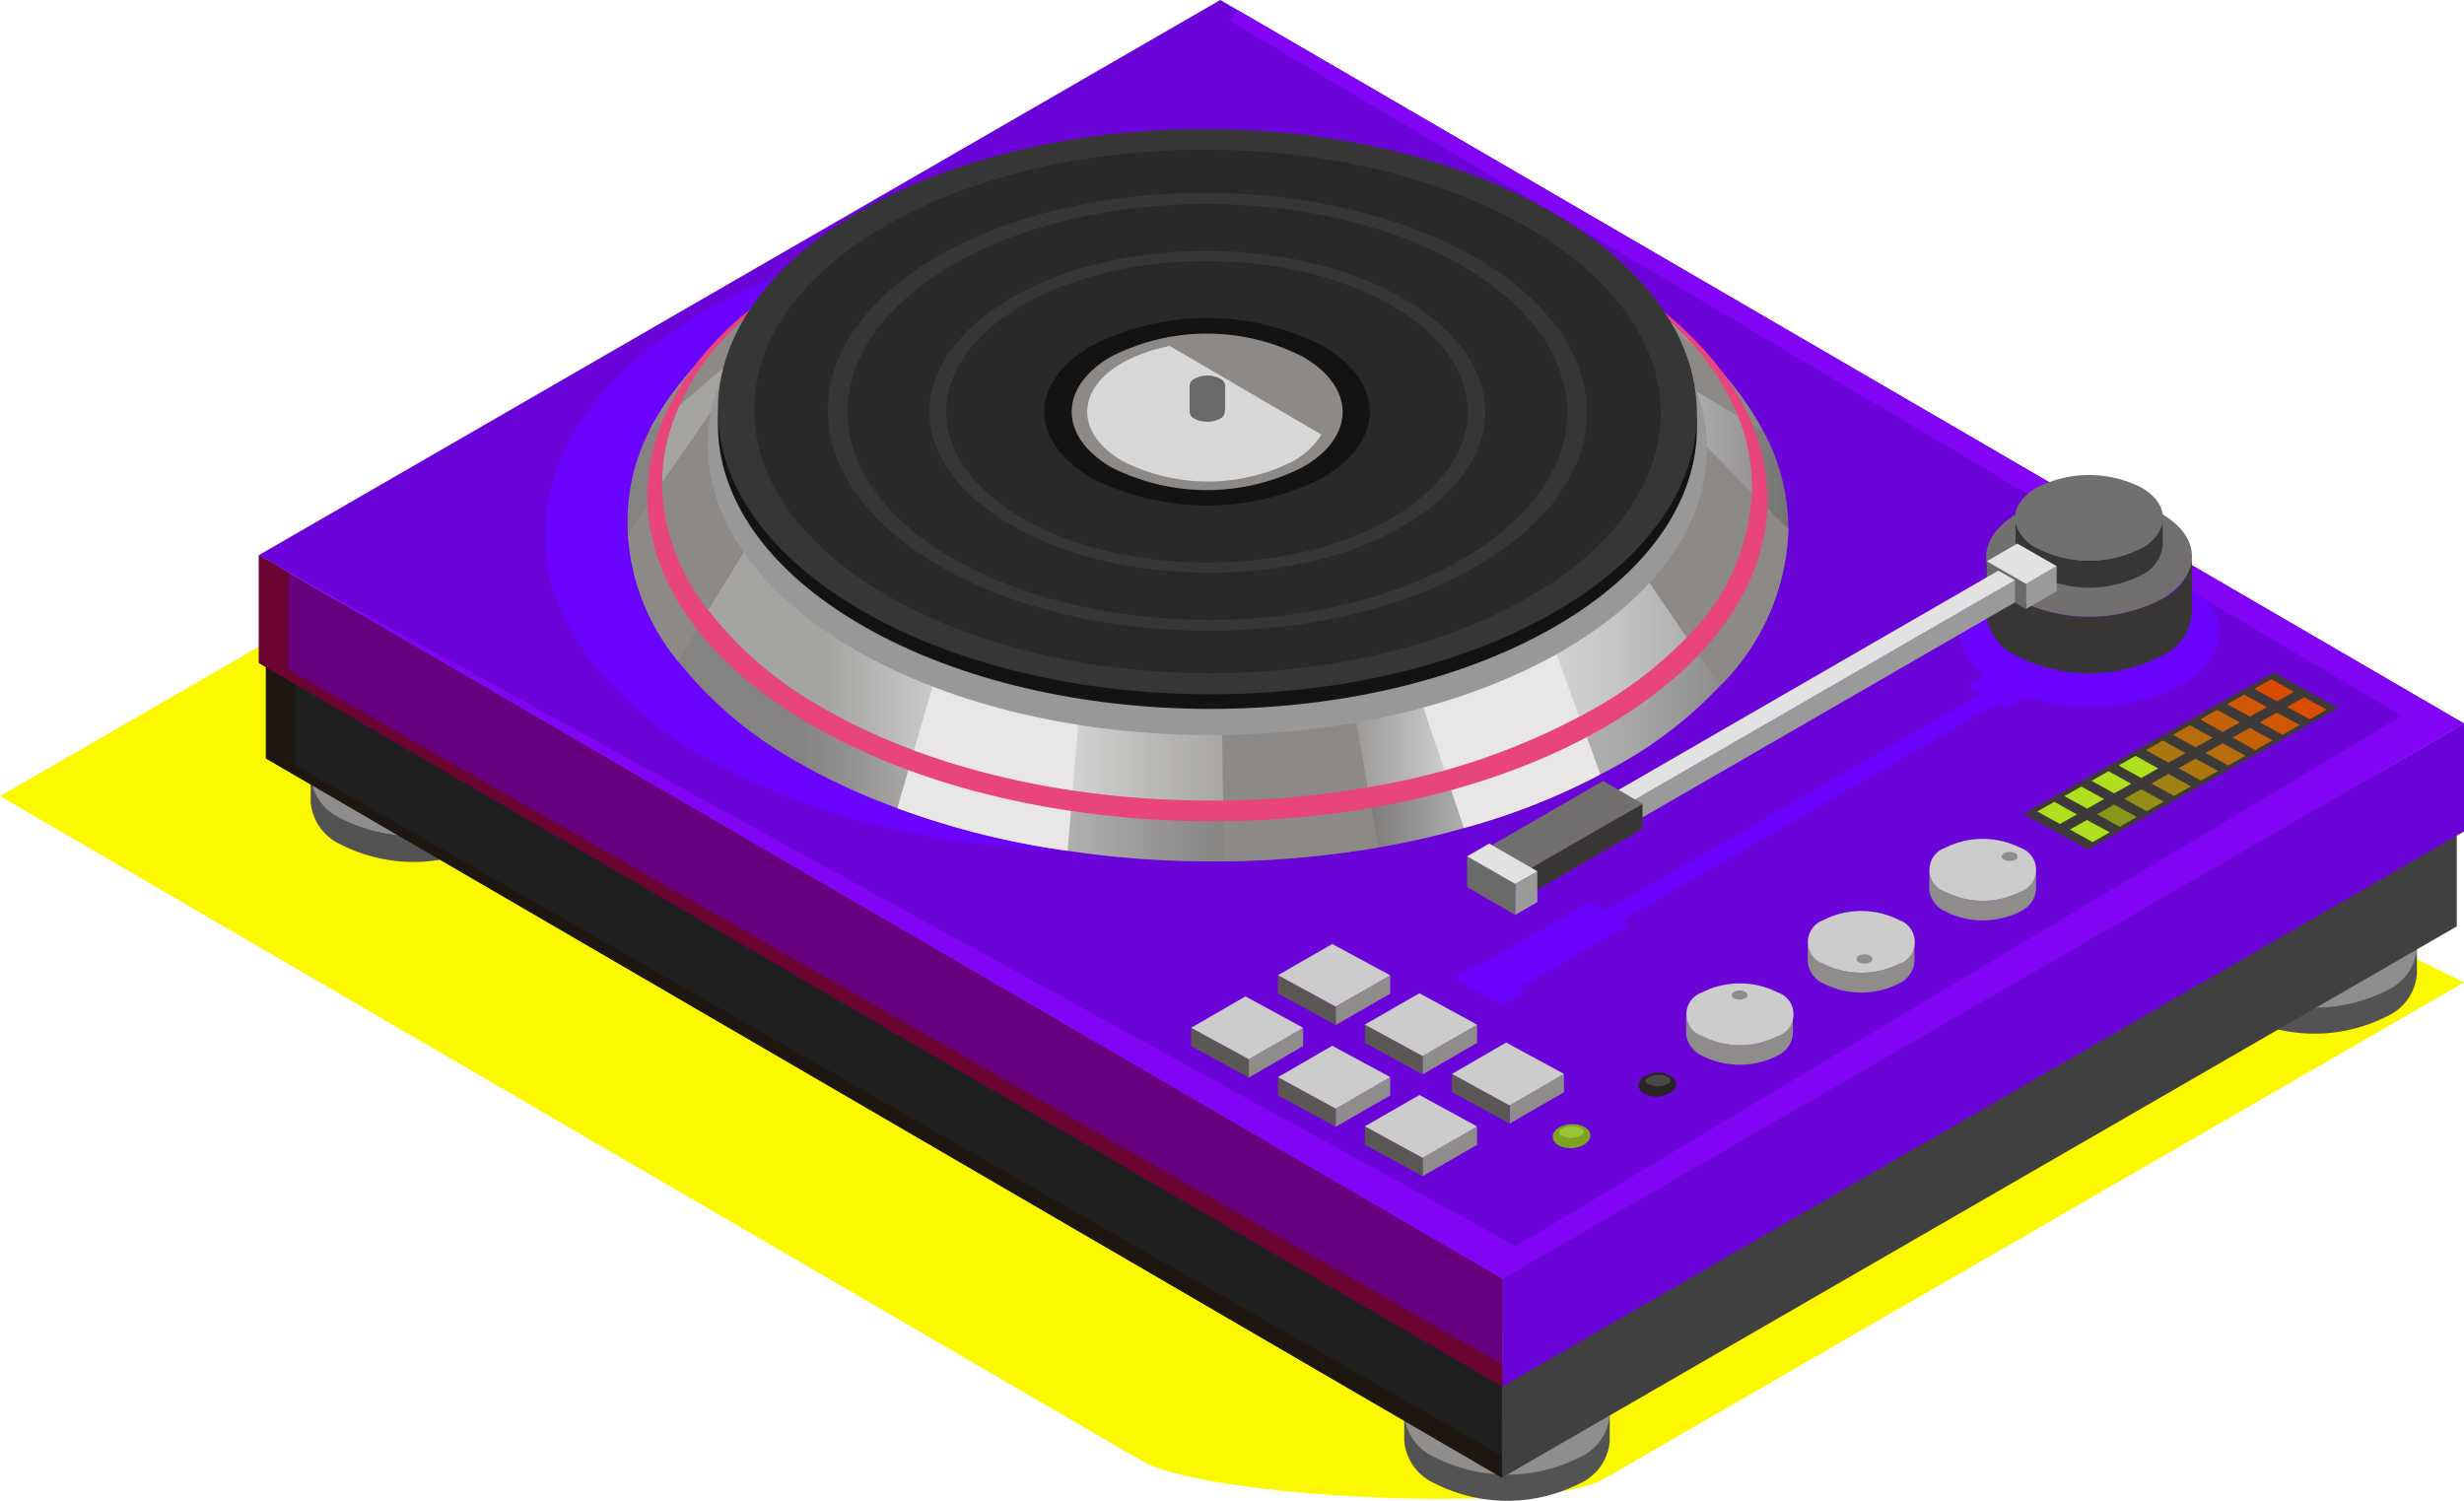 <?xml version="1.0" encoding="UTF-8"?> <svg xmlns="http://www.w3.org/2000/svg" xmlns:xlink="http://www.w3.org/1999/xlink" id="layer" viewBox="0 0 115.72 70.49"> <defs> <style>.cls-1{fill:#fcf800;}.cls-2{fill:#545353;}.cls-3{fill:#71706f;}.cls-4{fill:#8f8e8c;}.cls-5{fill:#414040;}.cls-6{fill:#1f1f1f;}.cls-7{fill:#1d1710;}.cls-8{fill:#665549;}.cls-9{fill:#807167;}.cls-10{fill:#6b04d9;}.cls-11{fill:#66007e;}.cls-12{fill:#6b0430;}.cls-13{fill:#6b04ff;}.cls-14{fill:#8204f4;}.cls-15{fill:url(#Ѕезым_нный_градиент_8);}.cls-16{fill:url(#Ѕезым_нный_градиент_9);}.cls-17{fill:#8c8986;}.cls-18{fill:#e8e7e6;}.cls-19{fill:#e8457c;}.cls-20{fill:#989898;}.cls-21{fill:#131313;}.cls-22{fill:#363636;}.cls-23{fill:#292929;}.cls-24{fill:#d8d8d8;}.cls-25{fill:#6a6a6a;}.cls-26{fill:#383635;}.cls-27{fill:#9a9a9a;}.cls-28{fill:#e2e2e2;}.cls-29{fill:#3f3a3a;}.cls-30{fill:#aee020;}.cls-31{fill:#ab7810;}.cls-32{fill:#b76d0c;}.cls-33{fill:#c36208;}.cls-34{fill:#cf5804;}.cls-35{fill:#db4d00;}.cls-36{fill:#88971c;}.cls-37{fill:#948d18;}.cls-38{fill:#a08214;}.cls-39{fill:#8f8d8b;}.cls-40{fill:#ccc;}.cls-41{fill:#7ca220;}.cls-42{fill:#9ac337;}.cls-43{fill:#292424;}.cls-44{fill:#4a4747;}.cls-45{fill:#5a5754;}</style> <linearGradient id="Ѕезым_нный_градиент_8" x1="63.59" y1="287.05" x2="118.15" y2="287.05" gradientUnits="userSpaceOnUse"> <stop offset="0.15" stop-color="#858381"></stop> <stop offset="0.19" stop-color="#939190"></stop> <stop offset="0.32" stop-color="#c5c5c5"></stop> <stop offset="0.45" stop-color="#9a9896"></stop> <stop offset="0.61" stop-color="#6b6967"></stop> <stop offset="0.74" stop-color="#bababa"></stop> <stop offset="0.8" stop-color="#b6b5b5"></stop> <stop offset="0.86" stop-color="#a8a8a8"></stop> <stop offset="0.93" stop-color="#939292"></stop> <stop offset="1" stop-color="#747473"></stop> <stop offset="1" stop-color="#737271"></stop> </linearGradient> <linearGradient id="Ѕезым_нный_градиент_9" x1="65.25" y1="285.17" x2="116.48" y2="285.17" gradientUnits="userSpaceOnUse"> <stop offset="0.15" stop-color="#a6a4a1"></stop> <stop offset="0.19" stop-color="#b5b3b1"></stop> <stop offset="0.32" stop-color="#e6e6e6"></stop> <stop offset="0.45" stop-color="#bbb9b6"></stop> <stop offset="0.61" stop-color="#8c8986"></stop> <stop offset="0.74" stop-color="#dbdbdb"></stop> <stop offset="0.8" stop-color="#d7d6d6"></stop> <stop offset="0.86" stop-color="#cac9c9"></stop> <stop offset="0.93" stop-color="#b4b3b3"></stop> <stop offset="1" stop-color="#969494"></stop> <stop offset="1" stop-color="#949291"></stop> </linearGradient> </defs> <path class="cls-1" d="M34.16,299.73l53.24,31,.44.25c2.92,1.7,18.69,2.52,21.62.83l40.42-23.33-70.57-34.8Z" transform="translate(-34.16 -262.34)"></path> <path class="cls-2" d="M108.36,329.35a7.52,7.52,0,0,1-6.82,0,2.41,2.41,0,0,1-1.43-2l0,2.66a2.41,2.41,0,0,0,1.43,2,7.52,7.52,0,0,0,6.82,0,2.39,2.39,0,0,0,1.4-2l0-2.66A2.39,2.39,0,0,1,108.36,329.35Z" transform="translate(-34.16 -262.34)"></path> <path class="cls-3" d="M101.54,329.35c-1.9-1.1-1.91-2.86,0-4a7.49,7.49,0,0,1,6.82,0c1.89,1.09,1.89,2.87,0,4A7.52,7.52,0,0,1,101.54,329.35Z" transform="translate(-34.16 -262.34)"></path> <path class="cls-2" d="M146.28,307.42a7.54,7.54,0,0,1-6.83,0,2.44,2.44,0,0,1-1.43-2l0,2.65a2.46,2.46,0,0,0,1.43,2,7.52,7.52,0,0,0,6.82,0,2.4,2.4,0,0,0,1.4-2l0-2.66A2.42,2.42,0,0,1,146.28,307.42Z" transform="translate(-34.16 -262.34)"></path> <path class="cls-3" d="M139.45,307.42c-1.89-1.1-1.9-2.86,0-4a7.55,7.55,0,0,1,6.82,0c1.9,1.1,1.89,2.87,0,4A7.54,7.54,0,0,1,139.45,307.42Z" transform="translate(-34.16 -262.34)"></path> <path class="cls-2" d="M57,299.35a7.52,7.52,0,0,1-6.82,0,2.41,2.41,0,0,1-1.43-2l0,2.66a2.41,2.41,0,0,0,1.43,2A7.52,7.52,0,0,0,57,302a2.39,2.39,0,0,0,1.4-2l0-2.66A2.39,2.39,0,0,1,57,299.35Z" transform="translate(-34.16 -262.34)"></path> <path class="cls-4" d="M108.36,328.12a7.46,7.46,0,0,1-6.82,0,2.41,2.41,0,0,1-1.43-2l0,2.66a2.41,2.41,0,0,0,1.43,2,7.52,7.52,0,0,0,6.82,0,2.39,2.39,0,0,0,1.4-2l0-2.66A2.39,2.39,0,0,1,108.36,328.12Z" transform="translate(-34.16 -262.34)"></path> <path class="cls-4" d="M146.28,306.19a7.54,7.54,0,0,1-6.83,0,2.43,2.43,0,0,1-1.43-2l0,2.66a2.43,2.43,0,0,0,1.43,2,7.52,7.52,0,0,0,6.82,0,2.39,2.39,0,0,0,1.4-2l0-2.66A2.41,2.41,0,0,1,146.28,306.19Z" transform="translate(-34.16 -262.34)"></path> <path class="cls-4" d="M57,298.12a7.52,7.52,0,0,1-6.82,0,2.41,2.41,0,0,1-1.43-2l0,2.66a2.41,2.41,0,0,0,1.43,2,7.52,7.52,0,0,0,6.82,0,2.39,2.39,0,0,0,1.4-2l0-2.65A2.39,2.39,0,0,1,57,298.12Z" transform="translate(-34.16 -262.34)"></path> <path class="cls-3" d="M50.14,299.35c-1.9-1.1-1.91-2.86,0-4a7.55,7.55,0,0,1,6.82,0c1.89,1.1,1.89,2.87,0,4A7.52,7.52,0,0,1,50.14,299.35Z" transform="translate(-34.16 -262.34)"></path> <polygon class="cls-5" points="115.38 43.51 70.54 69.4 70.54 64.36 115.38 38.47 115.38 43.51"></polygon> <polygon class="cls-6" points="12.49 35.62 70.54 69.4 70.54 64.36 12.49 30.59 12.49 35.62"></polygon> <polygon class="cls-7" points="13.87 31.39 13.87 35.94 70.54 68.38 70.54 69.4 12.49 35.62 12.49 30.59 13.87 31.39"></polygon> <polygon class="cls-8" points="12.49 30.59 70.54 64.36 115.38 38.47 57.34 4.7 12.49 30.59"></polygon> <polygon class="cls-9" points="57.77 5.67 112.48 38.11 71.17 62.85 13.4 31.11 70.54 64.36 115.38 38.47 58.14 5.16 57.77 5.67"></polygon> <polygon class="cls-10" points="115.72 39.05 70.56 65.12 70.56 60.05 115.72 33.98 115.72 39.05"></polygon> <polygon class="cls-11" points="12.16 31.14 70.56 65.12 70.56 60.05 12.16 26.07 12.16 31.14"></polygon> <polygon class="cls-12" points="13.55 26.87 13.55 31.45 70.56 64.09 70.56 65.12 12.16 31.14 12.16 26.07 13.55 26.87"></polygon> <polygon class="cls-10" points="12.16 26.07 70.56 60.05 115.72 33.98 57.31 0 12.16 26.07"></polygon> <path class="cls-13" d="M128,294.52c-2.39-1.38-2.4-3.6,0-5a9.48,9.48,0,0,1,8.6,0c2.39,1.38,2.38,3.61,0,5A9.45,9.45,0,0,1,128,294.52Z" transform="translate(-34.16 -262.34)"></path> <polygon class="cls-14" points="57.74 0.97 112.79 33.62 71.2 58.53 13.07 26.6 70.56 60.05 115.72 33.98 58.12 0.47 57.74 0.97"></polygon> <path class="cls-13" d="M103.53,298c-10,5.76-26.19,5.73-36.22-.06S57.23,282.79,67.2,277s26.18-5.73,36.22.06S113.5,292.26,103.53,298Z" transform="translate(-34.16 -262.34)"></path> <path class="cls-15" d="M118.15,287.18a10.84,10.84,0,0,1-3.22,7.38,19.6,19.6,0,0,1-4.71,3.67c-.29.16-.59.33-.9.48a31.34,31.34,0,0,1-6.41,2.52,37.28,37.28,0,0,1-4,.91,45.21,45.21,0,0,1-7.29.65,44.34,44.34,0,0,1-7.3-.49,38.51,38.51,0,0,1-8-2,29.58,29.58,0,0,1-4.69-2.16A18.94,18.94,0,0,1,66,293.39a10.41,10.41,0,0,1-2.35-6,9.34,9.34,0,0,1,1-4.81,14.13,14.13,0,0,1,3.5-4.33,21.44,21.44,0,0,1,3.36-2.36,29.59,29.59,0,0,1,5.92-2.58c10.37-3.37,23.78-2.49,32.66,2.64.22.13.43.25.64.39a21,21,0,0,1,2.77,2,0,0,0,0,1,0,0,14.41,14.41,0,0,1,3.44,4.18A9.78,9.78,0,0,1,118.15,287.18Z" transform="translate(-34.16 -262.34)"></path> <path class="cls-16" d="M116.47,285.46a10.22,10.22,0,0,1-3.08,6.84,18.9,18.9,0,0,1-4.36,3.35,32.17,32.17,0,0,1-10.63,3.68,41.82,41.82,0,0,1-6.84.62c-6.75.08-13.57-1.37-18.75-4.36A17.66,17.66,0,0,1,67.42,291a9.84,9.84,0,0,1-2.17-6,8.77,8.77,0,0,1,.83-3.63,11.08,11.08,0,0,1,2.08-3.13,18.33,18.33,0,0,1,4.53-3.56,26.82,26.82,0,0,1,3.09-1.51c10-4.19,24.09-3.66,33.14,1.57a23.46,23.46,0,0,1,2.57,1.73,15.91,15.91,0,0,1,2,1.87,0,0,0,0,1,0,0,11.68,11.68,0,0,1,2.27,3.48A8.9,8.9,0,0,1,116.47,285.46Z" transform="translate(-34.16 -262.34)"></path> <path class="cls-17" d="M118.15,287.18a10.84,10.84,0,0,1-3.22,7.38l-1.54-2.26-3.86-5.65L96.9,290.81l1.5,8.52.49,2.81a45.21,45.21,0,0,1-7.29.65l0-2.84-.1-8L71,285.17,67.42,291,66,293.39a10.41,10.41,0,0,1-2.35-6L65.25,285l4-5.77.3-.83-3.5,3-1.42,1.2a14.13,14.13,0,0,1,3.5-4.33,18.33,18.33,0,0,1,4.53-3.56,26.82,26.82,0,0,1,3.09-1.51l1.66.13,29.64,2.34,3.66.69.75.14a15.91,15.91,0,0,1,2,1.87,0,0,0,0,1,0,0,14.41,14.41,0,0,1,3.44,4.18l-1.17-.7-4.38-2.6,1.47,2.53,3.59,3.7Z" transform="translate(-34.16 -262.34)"></path> <path class="cls-18" d="M109.32,298.71a31.34,31.34,0,0,1-6.41,2.52l-3.29-9.8L85.36,289.6,84.3,302.3a38.51,38.51,0,0,1-8-2l3-10.38c2.22-7.65,25.74-2.92,25.74-2.92Z" transform="translate(-34.16 -262.34)"></path> <path class="cls-19" d="M109.42,275l-.63-.32.13.06a23.46,23.46,0,0,1,2.57,1.73,15.91,15.91,0,0,1,2,1.87,0,0,0,0,1,0,0,11.68,11.68,0,0,1,2.27,3.48,8.9,8.9,0,0,1,.68,3.63,10.22,10.22,0,0,1-3.08,6.84,18.9,18.9,0,0,1-4.36,3.35,32.17,32.17,0,0,1-10.63,3.68,41.82,41.82,0,0,1-6.84.62c-6.75.08-13.57-1.37-18.75-4.36A17.66,17.66,0,0,1,67.42,291a9.84,9.84,0,0,1-2.17-6,8.77,8.77,0,0,1,.83-3.63,11.08,11.08,0,0,1,2.08-3.13,18.33,18.33,0,0,1,4.53-3.56l.22-.11c-.23.12-.48.24-.71.37C62,280.85,62,290.47,72.32,296.42s27,6,37.21.07S119.73,281,109.42,275Z" transform="translate(-34.16 -262.34)"></path> <path class="cls-20" d="M107.4,273.78c-9.19-5.3-24-5.33-33.17-.06s-9.08,13.85.11,19.15,24,5.33,33.16.06S116.58,279.09,107.4,273.78Z" transform="translate(-34.16 -262.34)"></path> <path class="cls-21" d="M107.07,273c-9-5.2-23.56-5.22-32.51-.06s-8.91,13.58.1,18.78,23.56,5.22,32.51.06S116.08,278.15,107.07,273Z" transform="translate(-34.16 -262.34)"></path> <path class="cls-22" d="M107.07,272.32c-9-5.2-23.56-5.23-32.51-.06s-8.91,13.57.1,18.77,23.56,5.23,32.51.06S116.08,277.52,107.07,272.32Z" transform="translate(-34.16 -262.34)"></path> <path class="cls-23" d="M105.87,273c-8.34-4.82-21.82-4.84-30.11-.06s-8.24,12.57.1,17.39,21.82,4.84,30.11.05S114.21,277.82,105.87,273Z" transform="translate(-34.16 -262.34)"></path> <path class="cls-22" d="M103.43,274.42c-7-4-18.27-4.05-25.21-.05s-6.9,10.52.08,14.56,18.27,4.05,25.21,0S110.41,278.45,103.43,274.42Z" transform="translate(-34.16 -262.34)"></path> <path class="cls-23" d="M102.78,274.79c-6.62-3.82-17.32-3.84-23.9,0s-6.55,10,.07,13.8,17.33,3.84,23.9,0S109.4,278.62,102.78,274.79Z" transform="translate(-34.16 -262.34)"></path> <path class="cls-22" d="M100.07,276.36c-5.12-2.95-13.38-3-18.46,0s-5.06,7.7.06,10.65,13.37,3,18.45,0S105.18,279.31,100.07,276.36Z" transform="translate(-34.16 -262.34)"></path> <path class="cls-23" d="M99.51,276.68c-4.8-2.77-12.57-2.78-17.34,0s-4.75,7.24,0,10,12.57,2.79,17.34,0S104.31,279.46,99.51,276.68Z" transform="translate(-34.16 -262.34)"></path> <path class="cls-21" d="M96.25,278.57a11.92,11.92,0,0,0-10.8,0c-3,1.71-3,4.5,0,6.23a12,12,0,0,0,10.79,0C99.25,283.08,99.24,280.29,96.25,278.57Z" transform="translate(-34.16 -262.34)"></path> <path class="cls-17" d="M95.34,279.09a9.9,9.9,0,0,0-9,0c-2.47,1.43-2.46,3.75,0,5.19a9.93,9.93,0,0,0,9,0C97.85,282.85,97.83,280.52,95.34,279.09Z" transform="translate(-34.16 -262.34)"></path> <path class="cls-24" d="M96.22,282.75A3.66,3.66,0,0,1,94.89,284a8.86,8.86,0,0,1-8,0c-2.22-1.28-2.23-3.36,0-4.63a7.61,7.61,0,0,1,2.21-.78Z" transform="translate(-34.16 -262.34)"></path> <path class="cls-25" d="M91.7,281.62v-1.13a.4.4,0,0,0-.24-.37,1.31,1.31,0,0,0-1.19,0,.4.4,0,0,0-.24.34h0v1.16h0a.38.38,0,0,0,.24.39,1.32,1.32,0,0,0,1.18,0,.39.39,0,0,0,.23-.4Z" transform="translate(-34.16 -262.34)"></path> <path class="cls-26" d="M135.69,290.48a7.48,7.48,0,0,1-6.83,0,2.4,2.4,0,0,1-1.42-2l0,2.66a2.43,2.43,0,0,0,1.43,2,7.48,7.48,0,0,0,6.83,0,2.43,2.43,0,0,0,1.4-2l0-2.66A2.39,2.39,0,0,1,135.69,290.48Z" transform="translate(-34.16 -262.34)"></path> <path class="cls-3" d="M128.86,290.48c-1.89-1.09-1.9-2.85,0-4a7.57,7.57,0,0,1,6.83,0c1.89,1.1,1.88,2.87,0,4A7.48,7.48,0,0,1,128.86,290.48Z" transform="translate(-34.16 -262.34)"></path> <path class="cls-26" d="M134.73,288.08a5.38,5.38,0,0,1-4.91,0,1.74,1.74,0,0,1-1-1.43l0,1.27a1.74,1.74,0,0,0,1,1.43,5.38,5.38,0,0,0,4.91,0,1.72,1.72,0,0,0,1-1.41l0-1.27A1.72,1.72,0,0,1,134.73,288.08Z" transform="translate(-34.16 -262.34)"></path> <path class="cls-3" d="M129.82,288.08c-1.36-.79-1.37-2.05,0-2.84a5.41,5.41,0,0,1,4.91,0c1.36.79,1.35,2.06,0,2.84A5.38,5.38,0,0,1,129.82,288.08Z" transform="translate(-34.16 -262.34)"></path> <polygon class="cls-27" points="95.15 28.6 96.59 27.77 96.59 26.59 95.15 27.42 95.15 28.6"></polygon> <polygon class="cls-25" points="95.15 28.6 93.31 27.54 93.31 26.36 95.15 27.42 95.15 28.6"></polygon> <polygon class="cls-28" points="95.15 27.42 96.59 26.59 94.74 25.53 93.31 26.36 95.15 27.42"></polygon> <polygon class="cls-27" points="76.6 38.7 94.63 28.29 94.63 27.25 76.6 37.66 76.6 38.7"></polygon> <polygon class="cls-25" points="76.6 38.7 75.82 38.25 75.82 37.21 76.6 37.66 76.6 38.7"></polygon> <polygon class="cls-28" points="76.6 37.66 94.63 27.25 93.85 26.8 75.82 37.21 76.6 37.66"></polygon> <polygon class="cls-26" points="71.73 42.05 77.14 38.93 77.14 37.75 71.73 40.87 71.73 42.05"></polygon> <polygon class="cls-21" points="71.73 42.05 69.88 40.98 69.88 39.8 71.73 40.87 71.73 42.05"></polygon> <polygon class="cls-3" points="71.73 40.87 77.14 37.75 75.29 36.68 69.88 39.8 71.73 40.87"></polygon> <polygon class="cls-27" points="71.16 42.97 72.2 42.37 72.2 40.92 71.16 41.52 71.16 42.97"></polygon> <polygon class="cls-25" points="71.16 42.97 68.9 41.66 68.9 40.22 71.16 41.52 71.16 42.97"></polygon> <polygon class="cls-28" points="71.16 41.52 72.2 40.92 69.94 39.62 68.9 40.22 71.16 41.52"></polygon> <polygon class="cls-13" points="94.2 33.28 95.63 32.45 93.79 31.39 92.35 32.22 93.01 32.6 75.38 42.78 74.65 42.36 69.44 45.38 69.31 45.3 68.27 45.9 70.52 47.21 71.56 46.61 71.28 46.44 76.5 43.43 76.16 43.23 93.79 33.05 94.2 33.28"></polygon> <polygon class="cls-29" points="98.05 39.9 109.81 33.25 106.79 31.58 95.03 38.23 98.05 39.9"></polygon> <polygon class="cls-30" points="97.54 38.25 96.74 38.7 95.68 38.11 96.48 37.66 97.54 38.25"></polygon> <polygon class="cls-30" points="98.82 37.53 98.02 37.98 96.95 37.39 97.75 36.94 98.82 37.53"></polygon> <polygon class="cls-30" points="100.09 36.81 99.29 37.26 98.23 36.67 99.03 36.22 100.09 36.81"></polygon> <polygon class="cls-30" points="101.36 36.09 100.56 36.54 99.5 35.95 100.3 35.5 101.36 36.09"></polygon> <polygon class="cls-31" points="102.64 35.37 101.84 35.82 100.78 35.23 101.58 34.78 102.64 35.37"></polygon> <polygon class="cls-32" points="103.91 34.65 103.11 35.1 102.05 34.51 102.85 34.06 103.91 34.65"></polygon> <polygon class="cls-33" points="105.19 33.93 104.39 34.38 103.33 33.79 104.13 33.34 105.19 33.93"></polygon> <polygon class="cls-34" points="106.46 33.21 105.66 33.66 104.6 33.07 105.4 32.62 106.46 33.21"></polygon> <polygon class="cls-35" points="107.73 32.49 106.94 32.94 105.87 32.35 106.67 31.9 107.73 32.49"></polygon> <polygon class="cls-30" points="99.08 39.09 98.28 39.55 97.21 38.96 98.01 38.51 99.08 39.09"></polygon> <polygon class="cls-36" points="100.35 38.37 99.55 38.83 98.49 38.24 99.29 37.79 100.35 38.37"></polygon> <polygon class="cls-37" points="101.62 37.65 100.82 38.1 99.76 37.52 100.56 37.07 101.62 37.65"></polygon> <polygon class="cls-38" points="102.9 36.93 102.1 37.38 101.04 36.8 101.84 36.35 102.9 36.93"></polygon> <polygon class="cls-31" points="104.17 36.21 103.37 36.66 102.31 36.08 103.11 35.63 104.17 36.21"></polygon> <polygon class="cls-32" points="105.45 35.49 104.65 35.95 103.58 35.36 104.39 34.91 105.45 35.49"></polygon> <polygon class="cls-33" points="106.72 34.77 105.92 35.23 104.86 34.64 105.66 34.19 106.72 34.77"></polygon> <polygon class="cls-34" points="108 34.05 107.19 34.51 106.13 33.92 106.93 33.47 108 34.05"></polygon> <polygon class="cls-35" points="109.27 33.33 108.47 33.78 107.41 33.2 108.21 32.75 109.27 33.33"></polygon> <path class="cls-39" d="M129.05,304.22a3.88,3.88,0,0,1-3.54,0,1.25,1.25,0,0,1-.74-1v.92a1.26,1.26,0,0,0,.74,1,3.9,3.9,0,0,0,3.55,0,1.24,1.24,0,0,0,.72-1v-.91A1.25,1.25,0,0,1,129.05,304.22Z" transform="translate(-34.16 -262.34)"></path> <path class="cls-40" d="M125.51,304.22a1.09,1.09,0,0,1,0-2.06,3.94,3.94,0,0,1,3.54,0,1.09,1.09,0,0,1,0,2.06A3.88,3.88,0,0,1,125.51,304.22Z" transform="translate(-34.16 -262.34)"></path> <path class="cls-39" d="M123.35,307.61a4,4,0,0,1-3.55,0,1.27,1.27,0,0,1-.74-1l0,.92a1.22,1.22,0,0,0,.74,1,3.88,3.88,0,0,0,3.54,0,1.25,1.25,0,0,0,.73-1l0-.91A1.24,1.24,0,0,1,123.35,307.61Z" transform="translate(-34.16 -262.34)"></path> <path class="cls-40" d="M119.8,307.61a1.09,1.09,0,0,1,0-2.06,3.93,3.93,0,0,1,3.55,0,1.09,1.09,0,0,1,0,2.06A4,4,0,0,1,119.8,307.61Z" transform="translate(-34.16 -262.34)"></path> <path class="cls-39" d="M117.64,311a3.88,3.88,0,0,1-3.54,0,1.25,1.25,0,0,1-.75-1l0,.92a1.27,1.27,0,0,0,.74,1,3.9,3.9,0,0,0,3.55,0,1.24,1.24,0,0,0,.72-1V310A1.25,1.25,0,0,1,117.64,311Z" transform="translate(-34.16 -262.34)"></path> <path class="cls-40" d="M114.1,311a1.08,1.08,0,0,1,0-2.05,3.93,3.93,0,0,1,3.55,0,1.08,1.08,0,0,1,0,2.05A3.88,3.88,0,0,1,114.1,311Z" transform="translate(-34.16 -262.34)"></path> <path class="cls-39" d="M115.6,309.23c-.15-.09-.15-.22,0-.31a.59.59,0,0,1,.52,0c.15.09.15.23,0,.31A.62.62,0,0,1,115.6,309.23Z" transform="translate(-34.16 -262.34)"></path> <path class="cls-39" d="M121.46,307.53a.16.16,0,0,1,0-.3.55.55,0,0,1,.53,0,.16.16,0,0,1,0,.3A.55.55,0,0,1,121.46,307.53Z" transform="translate(-34.16 -262.34)"></path> <path class="cls-39" d="M128.28,302.72c-.15-.09-.15-.22,0-.31a.62.62,0,0,1,.53,0,.17.17,0,0,1,0,.31A.62.62,0,0,1,128.28,302.72Z" transform="translate(-34.16 -262.34)"></path> <path class="cls-41" d="M107.38,315.3a1.26,1.26,0,0,1,1.25,0c.32.23.28.59-.08.8a1.26,1.26,0,0,1-1.25,0C107,315.87,107,315.51,107.38,315.3Z" transform="translate(-34.16 -262.34)"></path> <path class="cls-42" d="M107.94,315.78a.82.82,0,0,1-.47-.13.19.19,0,0,1-.1-.13s0-.11.16-.17a.83.83,0,0,1,.46-.12.87.87,0,0,1,.47.13c.06.05.1.09.09.13s0,.11-.15.18A1,1,0,0,1,107.94,315.78Z" transform="translate(-34.16 -262.34)"></path> <path class="cls-43" d="M111.41,312.89a1.24,1.24,0,0,1,1.25,0c.32.22.29.58-.08.79a1.26,1.26,0,0,1-1.25,0C111,313.45,111.05,313.1,111.41,312.89Z" transform="translate(-34.16 -262.34)"></path> <path class="cls-44" d="M112,313.36a.86.86,0,0,1-.47-.12c-.06-.05-.1-.1-.1-.14a.3.3,0,0,1,.16-.17,1,1,0,0,1,.46-.11.75.75,0,0,1,.47.13.17.17,0,0,1,.1.13s0,.11-.16.17A.92.92,0,0,1,112,313.36Z" transform="translate(-34.16 -262.34)"></path> <polygon class="cls-39" points="73.45 51.3 70.9 52.77 70.9 51.92 73.45 50.44 73.45 51.3"></polygon> <polygon class="cls-45" points="68.19 51.29 70.9 52.77 70.9 51.92 68.19 50.44 68.19 51.29"></polygon> <polygon class="cls-40" points="68.19 50.44 70.9 51.92 73.45 50.44 73.33 50.37 70.8 49 70.74 48.96 68.19 50.44"></polygon> <polygon class="cls-39" points="69.37 48.98 66.81 50.46 66.81 49.6 69.37 48.13 69.37 48.98"></polygon> <polygon class="cls-45" points="64.1 48.98 66.81 50.46 66.81 49.6 64.1 48.12 64.1 48.98"></polygon> <polygon class="cls-40" points="64.1 48.12 66.81 49.6 69.37 48.13 69.25 48.06 66.72 46.68 66.66 46.65 64.1 48.12"></polygon> <polygon class="cls-39" points="65.29 46.67 62.73 48.14 62.73 47.29 65.29 45.81 65.29 46.67"></polygon> <polygon class="cls-45" points="60.02 46.66 62.73 48.14 62.73 47.29 60.02 45.8 60.02 46.66"></polygon> <polygon class="cls-40" points="60.02 45.8 62.73 47.28 65.29 45.81 65.17 45.74 62.63 44.37 62.58 44.33 60.02 45.8"></polygon> <polygon class="cls-39" points="69.37 53.77 66.81 55.24 66.81 54.38 69.37 52.91 69.37 53.77"></polygon> <polygon class="cls-45" points="64.1 53.76 66.81 55.24 66.81 54.38 64.1 52.9 64.1 53.76"></polygon> <polygon class="cls-40" points="64.1 52.9 66.81 54.38 69.37 52.91 69.25 52.84 66.72 51.46 66.66 51.43 64.1 52.9"></polygon> <polygon class="cls-39" points="65.29 51.45 62.73 52.92 62.73 52.07 65.29 50.59 65.29 51.45"></polygon> <polygon class="cls-45" points="60.02 51.44 62.73 52.92 62.73 52.07 60.02 50.59 60.02 51.44"></polygon> <polygon class="cls-40" points="60.02 50.59 62.73 52.07 65.29 50.59 65.17 50.52 62.63 49.15 62.58 49.11 60.02 50.59"></polygon> <polygon class="cls-39" points="61.2 49.13 58.65 50.61 58.65 49.75 61.2 48.28 61.2 49.13"></polygon> <polygon class="cls-45" points="55.94 49.13 58.65 50.61 58.65 49.75 55.94 48.27 55.94 49.13"></polygon> <polygon class="cls-40" points="55.94 48.27 58.65 49.75 61.2 48.28 61.09 48.21 58.55 46.83 58.49 46.8 55.94 48.27"></polygon> </svg> 